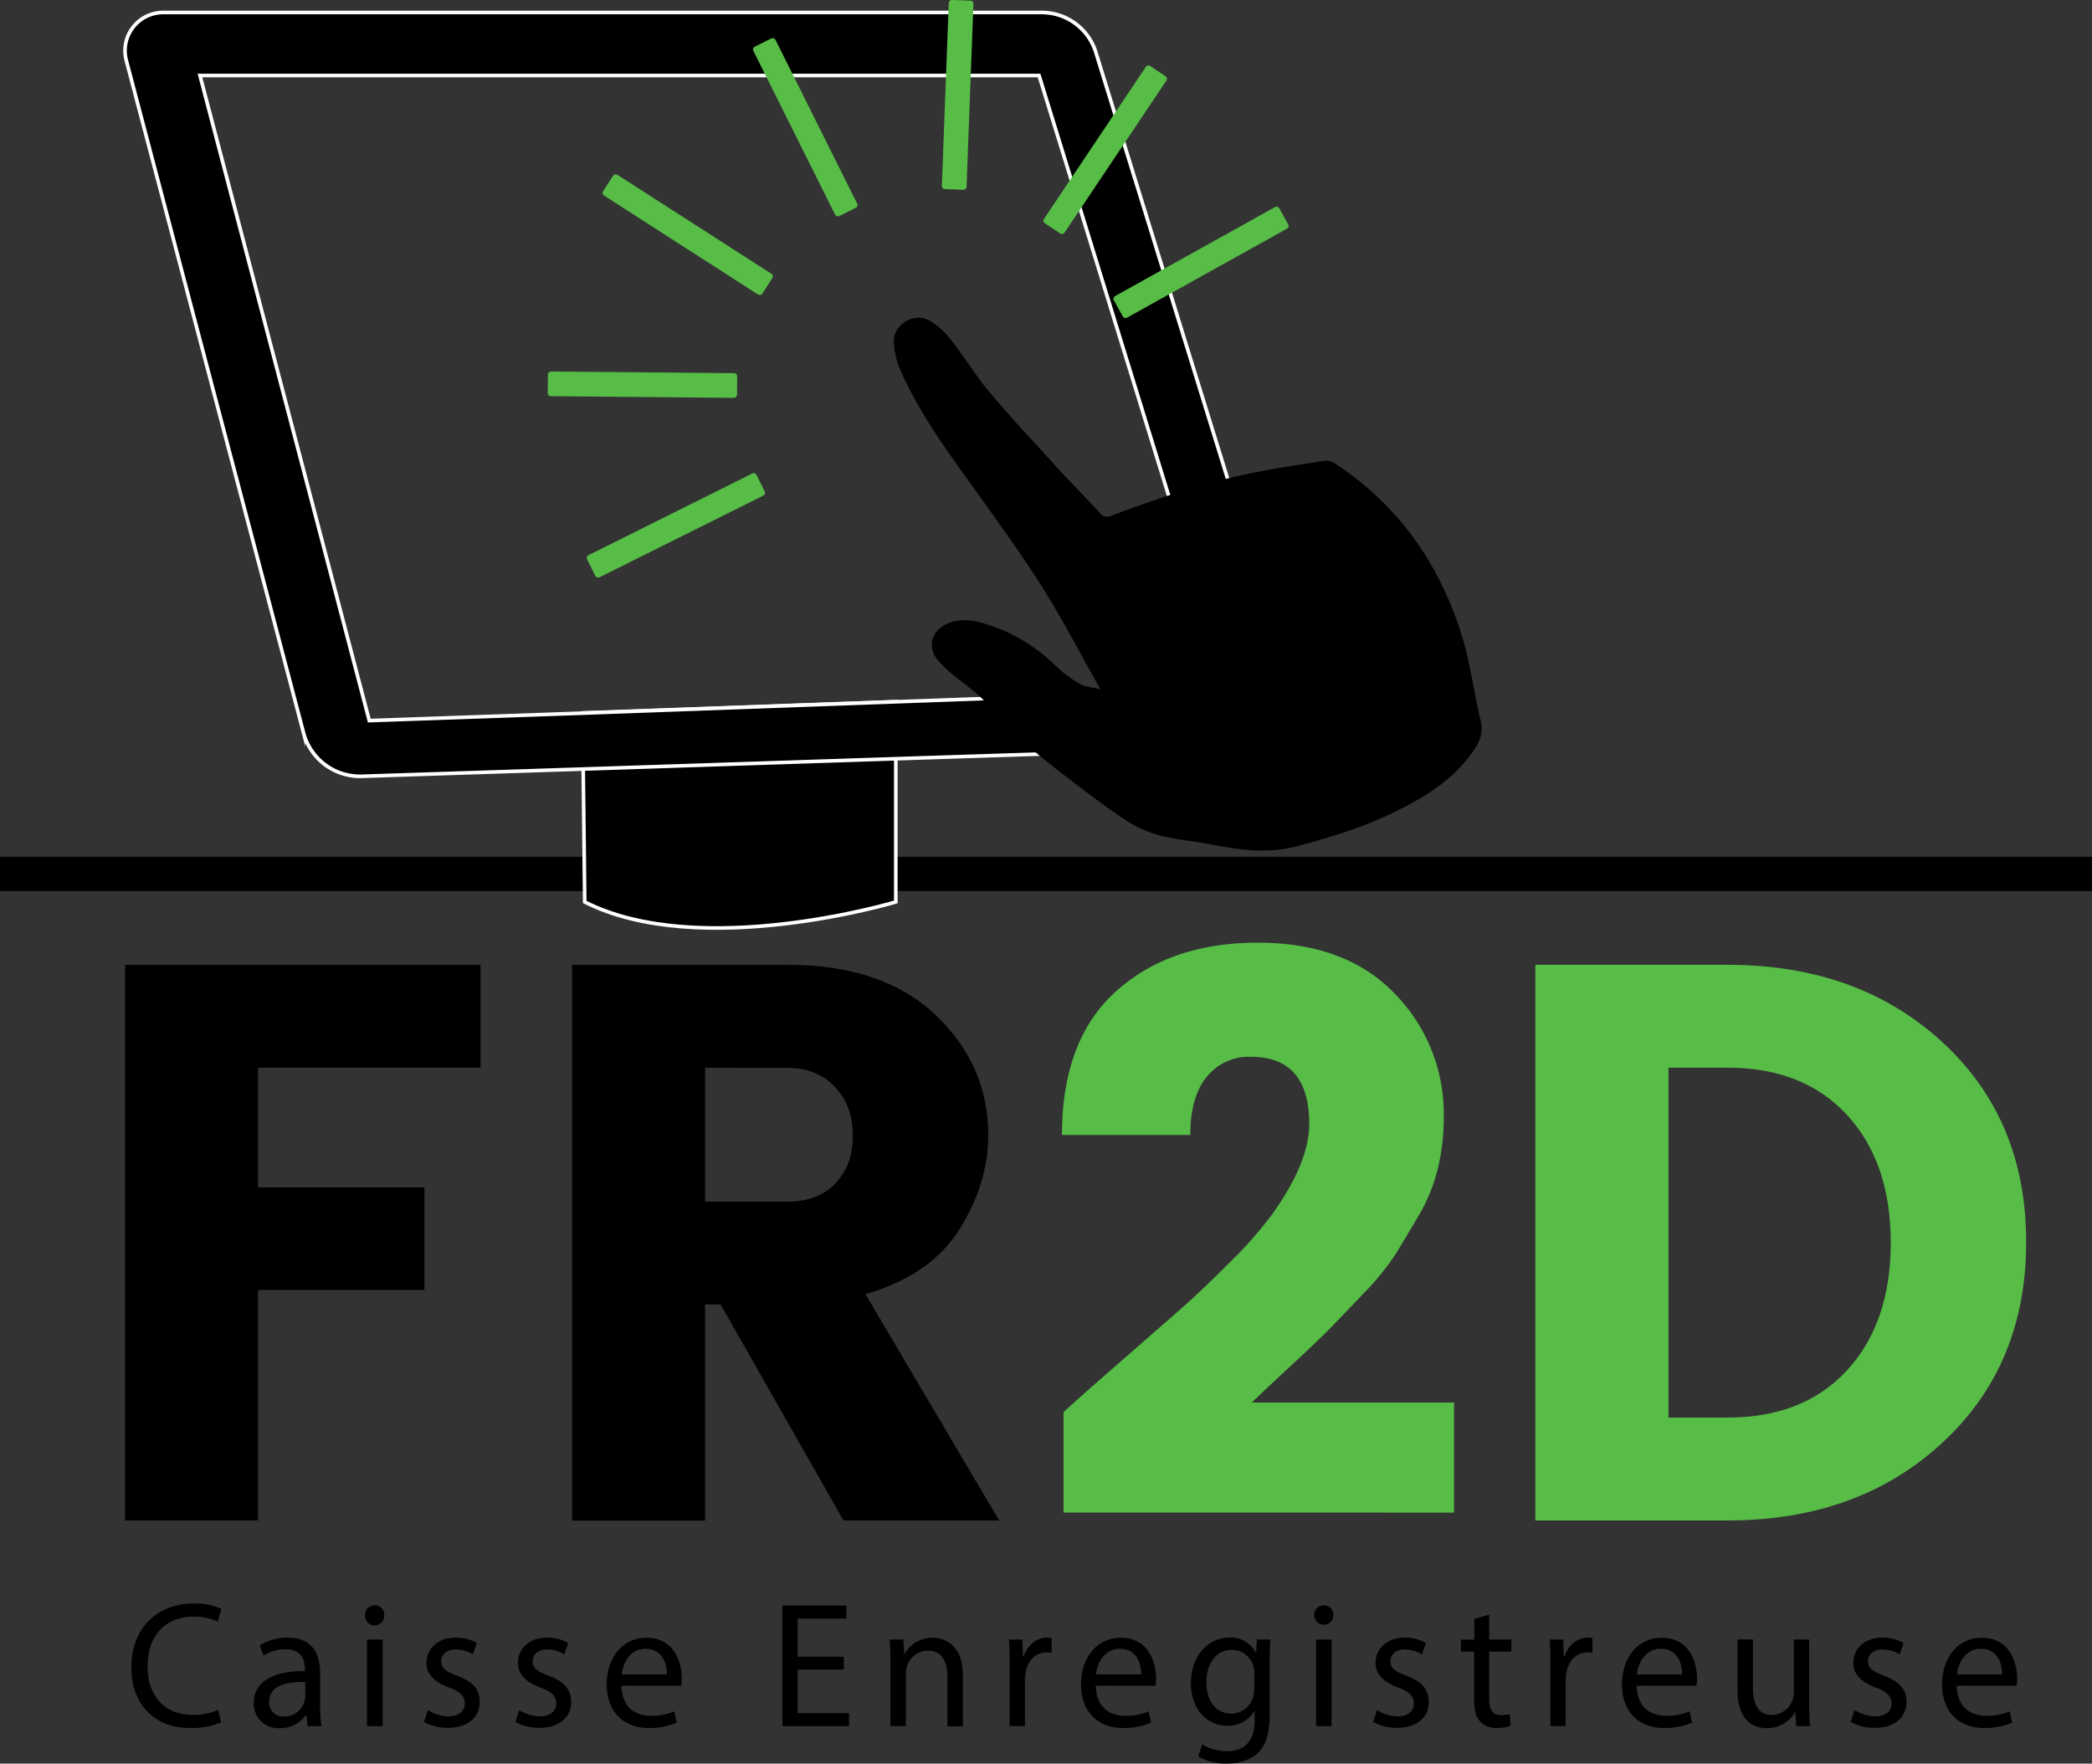<svg id="Calque_1" data-name="Calque 1" xmlns="http://www.w3.org/2000/svg" viewBox="0 0 576.85 486.29"><rect x="0" y="0" width="576.85" height="486.29" fill="#333333" stroke="none"/><defs><style>.cls-1{fill:#57bd47;}.cls-2{stroke:#fff;stroke-miterlimit:10;}</style></defs><path d="M351,552.55V399.33h98V427.7H387.63v33h45.88V489H387.63v63.52Z" transform="translate(-316.49 -133.3)"/><path d="M510.91,493v59.59H474.24V399.33h59.4q26.15,0,40.73,13.75T589,446.25q0,13.32-7.93,26t-25.94,17.9L592,552.55H549.07L515.2,493Zm0-65.26v36.89h22.73q8.36,0,13.18-5t4.83-13.21q0-8.17-4.94-13.42t-13.07-5.24Z" transform="translate(-316.49 -133.3)"/><path class="cls-1" d="M609.75,550.37V522.65q5.79-5.24,16.3-14.41T642.34,494q5.79-5.13,13.51-12.88a110.77,110.77,0,0,0,11.58-13.21q10.07-14.17,10.07-24.66,0-18.56-16.08-18.55a14.89,14.89,0,0,0-12.22,5.56q-4.5,5.57-4.5,16H609.32q0-26.19,14.9-39.61t39.13-13.42q24.23,0,37.74,14.07a47.29,47.29,0,0,1,13.51,33.94q0,15.06-6.44,26.41-3.85,6.56-6.64,11.14a72.63,72.63,0,0,1-9.22,11.35q-6.43,6.76-9.44,9.82t-11,10.48q-8,7.41-10.18,9.6h55.74v30.34Z" transform="translate(-316.49 -133.3)"/><path class="cls-1" d="M792.85,399.33q36,0,59.18,21.28t23.16,55.22q0,33.94-23.16,55.33t-59.18,21.39h-53V399.33ZM776.56,524.18h16.29q21,0,33-13.1t12-35.14q0-22.05-12-35.14t-33-13.1H776.56Z" transform="translate(-316.49 -133.3)"/><path d="M377.49,608.19a20.64,20.64,0,0,1-8.64,1.58c-9.21,0-16.14-5.93-16.14-16.84,0-10.41,6.93-17.47,17.07-17.47a17.33,17.33,0,0,1,7.76,1.48l-1,3.51a15.14,15.14,0,0,0-6.6-1.39c-7.66,0-12.75,5-12.75,13.73,0,8.14,4.61,13.37,12.56,13.37a16.57,16.57,0,0,0,6.88-1.38Z" transform="translate(-316.49 -133.3)"/><path d="M401.3,609.27l-.34-3h-.15a8.68,8.68,0,0,1-7.17,3.56,6.75,6.75,0,0,1-7.18-6.87c0-5.77,5-8.93,14.11-8.88v-.49c0-2-.53-5.53-5.33-5.53a11.55,11.55,0,0,0-6.11,1.77l-1-2.86a14.4,14.4,0,0,1,7.71-2.12c7.17,0,8.92,5,8.92,9.77v8.94a34.28,34.28,0,0,0,.39,5.72Zm-.63-12.19c-4.66-.1-9.94.74-9.94,5.38a3.81,3.81,0,0,0,4,4.15,5.84,5.84,0,0,0,5.67-4,4.52,4.52,0,0,0,.25-1.38Z" transform="translate(-316.49 -133.3)"/><path d="M422.44,578.67a2.65,2.65,0,1,1-5.29,0,2.63,2.63,0,0,1,2.67-2.72A2.56,2.56,0,0,1,422.44,578.67Zm-4.75,30.6V585.38H422v23.89Z" transform="translate(-316.49 -133.3)"/><path d="M434.47,604.83a11,11,0,0,0,5.62,1.73c3.1,0,4.56-1.58,4.56-3.56s-1.21-3.21-4.36-4.39c-4.22-1.53-6.21-3.9-6.21-6.76,0-3.85,3.05-7,8.1-7a11.57,11.57,0,0,1,5.77,1.48l-1.07,3.16a9,9,0,0,0-4.8-1.38c-2.52,0-3.93,1.48-3.93,3.25,0,2,1.41,2.87,4.46,4,4.08,1.58,6.16,3.65,6.16,7.21,0,4.19-3.2,7.16-8.78,7.16a13.26,13.26,0,0,1-6.59-1.63Z" transform="translate(-316.49 -133.3)"/><path d="M459.68,604.83a11,11,0,0,0,5.63,1.73c3.1,0,4.56-1.58,4.56-3.56s-1.22-3.21-4.37-4.39c-4.22-1.53-6.21-3.9-6.21-6.76,0-3.85,3.06-7,8.1-7a11.54,11.54,0,0,1,5.77,1.48l-1.06,3.16a9,9,0,0,0-4.8-1.38c-2.53,0-3.93,1.48-3.93,3.25,0,2,1.4,2.87,4.46,4,4.07,1.58,6.16,3.65,6.16,7.21,0,4.19-3.2,7.16-8.78,7.16a13.23,13.23,0,0,1-6.59-1.63Z" transform="translate(-316.49 -133.3)"/><path d="M487.86,598.12c.09,5.87,3.78,8.29,8.05,8.29a15.2,15.2,0,0,0,6.49-1.23l.73,3.11a18.72,18.72,0,0,1-7.81,1.48c-7.22,0-11.54-4.84-11.54-12s4.17-12.88,11-12.88c7.66,0,9.7,6.86,9.7,11.25a16.37,16.37,0,0,1-.15,2ZM500.37,595c.05-2.77-1.12-7.06-5.92-7.06-4.31,0-6.21,4-6.55,7.06Z" transform="translate(-316.49 -133.3)"/><path d="M549.15,593.67h-12.7v12h14.16v3.6H532.23V576h17.65v3.61H536.45v10.51h12.7Z" transform="translate(-316.49 -133.3)"/><path d="M562,591.85c0-2.47-.05-4.49-.19-6.47h3.78l.24,4h.1a8.61,8.61,0,0,1,7.76-4.49c3.25,0,8.29,2,8.29,10.17v14.26h-4.27V595.5c0-3.85-1.4-7.06-5.43-7.06a6.09,6.09,0,0,0-5.72,4.44,6.54,6.54,0,0,0-.29,2v14.36H562Z" transform="translate(-316.49 -133.3)"/><path d="M594.88,592.83c0-2.81,0-5.23-.19-7.45h3.73l.14,4.69h.2c1.07-3.21,3.64-5.23,6.5-5.23a4.5,4.5,0,0,1,1.21.15v4.09a6.29,6.29,0,0,0-1.46-.14c-3,0-5.14,2.31-5.72,5.57a12.3,12.3,0,0,0-.19,2v12.73h-4.22Z" transform="translate(-316.49 -133.3)"/><path d="M618.64,598.12c.1,5.87,3.78,8.29,8.05,8.29a15.21,15.21,0,0,0,6.5-1.23l.73,3.11a18.8,18.8,0,0,1-7.81,1.48c-7.23,0-11.54-4.84-11.54-12s4.17-12.88,11-12.88c7.67,0,9.7,6.86,9.7,11.25a16.79,16.79,0,0,1-.14,2ZM631.15,595c.05-2.77-1.11-7.06-5.91-7.06-4.32,0-6.21,4-6.55,7.06Z" transform="translate(-316.49 -133.3)"/><path d="M666.79,585.38c-.09,1.73-.19,3.65-.19,6.57v13.87c0,5.48-1.07,8.83-3.35,10.91s-5.57,2.86-8.53,2.86a14.89,14.89,0,0,1-7.81-2l1.07-3.3a13.1,13.1,0,0,0,6.88,1.87c4.37,0,7.57-2.32,7.57-8.34v-2.66h-.1a8.34,8.34,0,0,1-7.47,4c-5.82,0-10-5-10-11.65,0-8.09,5.19-12.68,10.58-12.68a7.79,7.79,0,0,1,7.32,4.14h.1l.19-3.6Zm-4.41,9.43a6.48,6.48,0,0,0-.24-2,6.18,6.18,0,0,0-6-4.59c-4.07,0-7,3.51-7,9,0,4.69,2.33,8.59,6.93,8.59a6.25,6.25,0,0,0,5.92-4.45,7.76,7.76,0,0,0,.34-2.32Z" transform="translate(-316.49 -133.3)"/><path d="M684.15,578.67a2.64,2.64,0,1,1-5.28,0,2.63,2.63,0,0,1,2.67-2.72A2.55,2.55,0,0,1,684.15,578.67Zm-4.75,30.6V585.38h4.27v23.89Z" transform="translate(-316.49 -133.3)"/><path d="M696.18,604.83a11,11,0,0,0,5.62,1.73c3.11,0,4.56-1.58,4.56-3.56s-1.21-3.21-4.36-4.39c-4.22-1.53-6.21-3.9-6.21-6.76,0-3.85,3.06-7,8.1-7a11.54,11.54,0,0,1,5.77,1.48l-1.07,3.16a9,9,0,0,0-4.8-1.38c-2.52,0-3.92,1.48-3.92,3.25,0,2,1.4,2.87,4.46,4,4.07,1.58,6.15,3.65,6.15,7.21,0,4.19-3.19,7.16-8.77,7.16a13.3,13.3,0,0,1-6.6-1.63Z" transform="translate(-316.49 -133.3)"/><path d="M727.12,578.52v6.86h6.11v3.31h-6.11v12.88c0,3,.82,4.64,3.2,4.64a9.73,9.73,0,0,0,2.47-.29l.2,3.25a10.22,10.22,0,0,1-3.79.6,5.86,5.86,0,0,1-4.6-1.83c-1.22-1.28-1.65-3.41-1.65-6.22v-13h-3.64v-3.31H723v-5.72Z" transform="translate(-316.49 -133.3)"/><path d="M744,592.83c0-2.81,0-5.23-.19-7.45h3.73l.15,4.69h.19c1.07-3.21,3.64-5.23,6.5-5.23a4.5,4.5,0,0,1,1.21.15v4.09a6.2,6.2,0,0,0-1.45-.14c-3,0-5.14,2.31-5.72,5.57a12.24,12.24,0,0,0-.2,2v12.73H744Z" transform="translate(-316.49 -133.3)"/><path d="M767.8,598.12c.1,5.87,3.78,8.29,8.05,8.29a15.21,15.21,0,0,0,6.5-1.23l.73,3.11a18.8,18.8,0,0,1-7.81,1.48c-7.23,0-11.54-4.84-11.54-12s4.17-12.88,11-12.88c7.66,0,9.7,6.86,9.7,11.25a16.37,16.37,0,0,1-.15,2ZM780.31,595c.05-2.77-1.11-7.06-5.91-7.06-4.32,0-6.21,4-6.55,7.06Z" transform="translate(-316.49 -133.3)"/><path d="M815.37,602.76c0,2.46,0,4.64.2,6.51h-3.78l-.25-3.9h-.09a8.81,8.81,0,0,1-7.76,4.45c-3.69,0-8.1-2.08-8.1-10.47v-14h4.27v13.23c0,4.54,1.35,7.6,5.23,7.6a6.18,6.18,0,0,0,5.63-4,6.5,6.5,0,0,0,.39-2.22V585.38h4.26Z" transform="translate(-316.49 -133.3)"/><path d="M827.88,604.83a11.1,11.1,0,0,0,5.63,1.73c3.1,0,4.56-1.58,4.56-3.56s-1.21-3.21-4.37-4.39c-4.21-1.53-6.2-3.9-6.2-6.76,0-3.85,3-7,8.09-7a11.58,11.58,0,0,1,5.78,1.48l-1.07,3.16a9,9,0,0,0-4.8-1.38c-2.52,0-3.93,1.48-3.93,3.25,0,2,1.41,2.87,4.46,4,4.07,1.58,6.16,3.65,6.16,7.21,0,4.19-3.2,7.16-8.78,7.16a13.26,13.26,0,0,1-6.59-1.63Z" transform="translate(-316.49 -133.3)"/><path d="M856.06,598.12c.1,5.87,3.78,8.29,8.05,8.29a15.25,15.25,0,0,0,6.5-1.23l.72,3.11a18.7,18.7,0,0,1-7.8,1.48c-7.23,0-11.54-4.84-11.54-12s4.17-12.88,11-12.88c7.67,0,9.7,6.86,9.7,11.25a16.79,16.79,0,0,1-.14,2ZM868.57,595c0-2.77-1.11-7.06-5.92-7.06-4.31,0-6.2,4-6.54,7.06Z" transform="translate(-316.49 -133.3)"/><rect y="236.24" width="576.85" height="9.46"/><path class="cls-2" d="M563.5,326.77V382s-53.94,16.17-85.78,0c-.12-13.12-.29-25.34-.41-36.69,0-5.35-.08-10.45-.12-15.43Z" transform="translate(-316.49 -133.3)"/><path class="cls-2" d="M672.14,320.81,618.66,147.74a15.61,15.61,0,0,0-14.93-11H361.51a10.53,10.53,0,0,0-10.2,13.2l48.87,185.41a16.12,16.12,0,0,0,16.08,12l61.05-2,86.19-2.84,95.4-3.09A14.36,14.36,0,0,0,672.14,320.81Zm-108.64,6-86.31,3.13L418.32,332,371.63,154.12H603l52.24,169.36Z" transform="translate(-316.49 -133.3)"/><rect class="cls-1" x="476.77" y="274.81" width="52.19" height="6.81" rx="0.83" transform="translate(-387.8 120.36) rotate(-26.51)"/><rect class="cls-1" x="490.25" y="213.29" width="6.81" height="52.19" rx="0.83" transform="translate(-66.7 597.53) rotate(-89.48)"/><rect class="cls-1" x="502.71" y="171.91" width="6.81" height="52.19" rx="0.83" transform="translate(-250.53 383.48) rotate(-57.28)"/><rect class="cls-1" x="535.14" y="142.33" width="6.81" height="52.19" rx="0.83" transform="translate(-335.05 124.75) rotate(-26.51)"/><rect class="cls-1" x="554.49" y="156.07" width="52.19" height="6.81" rx="0.83" transform="translate(82.82 600.32) rotate(-87.84)"/><rect class="cls-1" x="595.12" y="171.15" width="52.19" height="6.81" rx="0.83" transform="translate(-186.03 460.23) rotate(-56.18)"/><rect class="cls-1" x="621.58" y="202.26" width="52.19" height="6.81" rx="0.83" transform="translate(-334.79 207.51) rotate(-29.09)"/><path d="M619.93,323.36c-5.76-10.15-10.75-19.89-16.62-29.06-6.82-10.64-14.34-20.84-21.7-31.13-6.24-8.73-12.29-17.58-16.67-27.41a22.66,22.66,0,0,1-2-8.16c-.18-4.81,5.58-8.29,9.86-5.92a20.68,20.68,0,0,1,6,5.46c3.66,4.65,6.74,9.77,10.54,14.29,5.79,6.89,12,13.47,18,20.11,4.09,4.46,8.34,8.79,12.47,13.23a2.45,2.45,0,0,0,3.09.74c12.55-4.7,25.24-9,38.37-11.69,6.75-1.4,13.58-2.38,20.39-3.45a4.33,4.33,0,0,1,2.74.61,82.22,82.22,0,0,1,26.92,28.42,94.14,94.14,0,0,1,9.45,23.49c1.58,6.32,2.45,12.82,4,19.16.91,3.67-.58,6.34-2.51,9-5.58,7.78-13.56,12.42-21.91,16.47s-17.17,6.67-26.11,9.09c-8.23,2.23-16.17,1-24.21-.54-4.52-.89-9.16-1.21-13.59-2.38a32,32,0,0,1-9.49-4.19c-6.08-4.07-11.93-8.52-17.72-13-4.93-3.81-9.71-7.8-14.42-11.88a27.45,27.45,0,0,1-4.9-5.53c-2.37-3.59-5.84-5.88-9.07-8.5a36.49,36.49,0,0,1-5.88-5.41c-3.26-4.15-1.13-9,4.32-10.47,3.49-.92,6.83-.12,10.12,1a46.84,46.84,0,0,1,18.15,11.16,34.12,34.12,0,0,0,6.69,5C615.81,322.75,617.78,322.83,619.93,323.36Z" transform="translate(-316.49 -133.3)"/></svg>